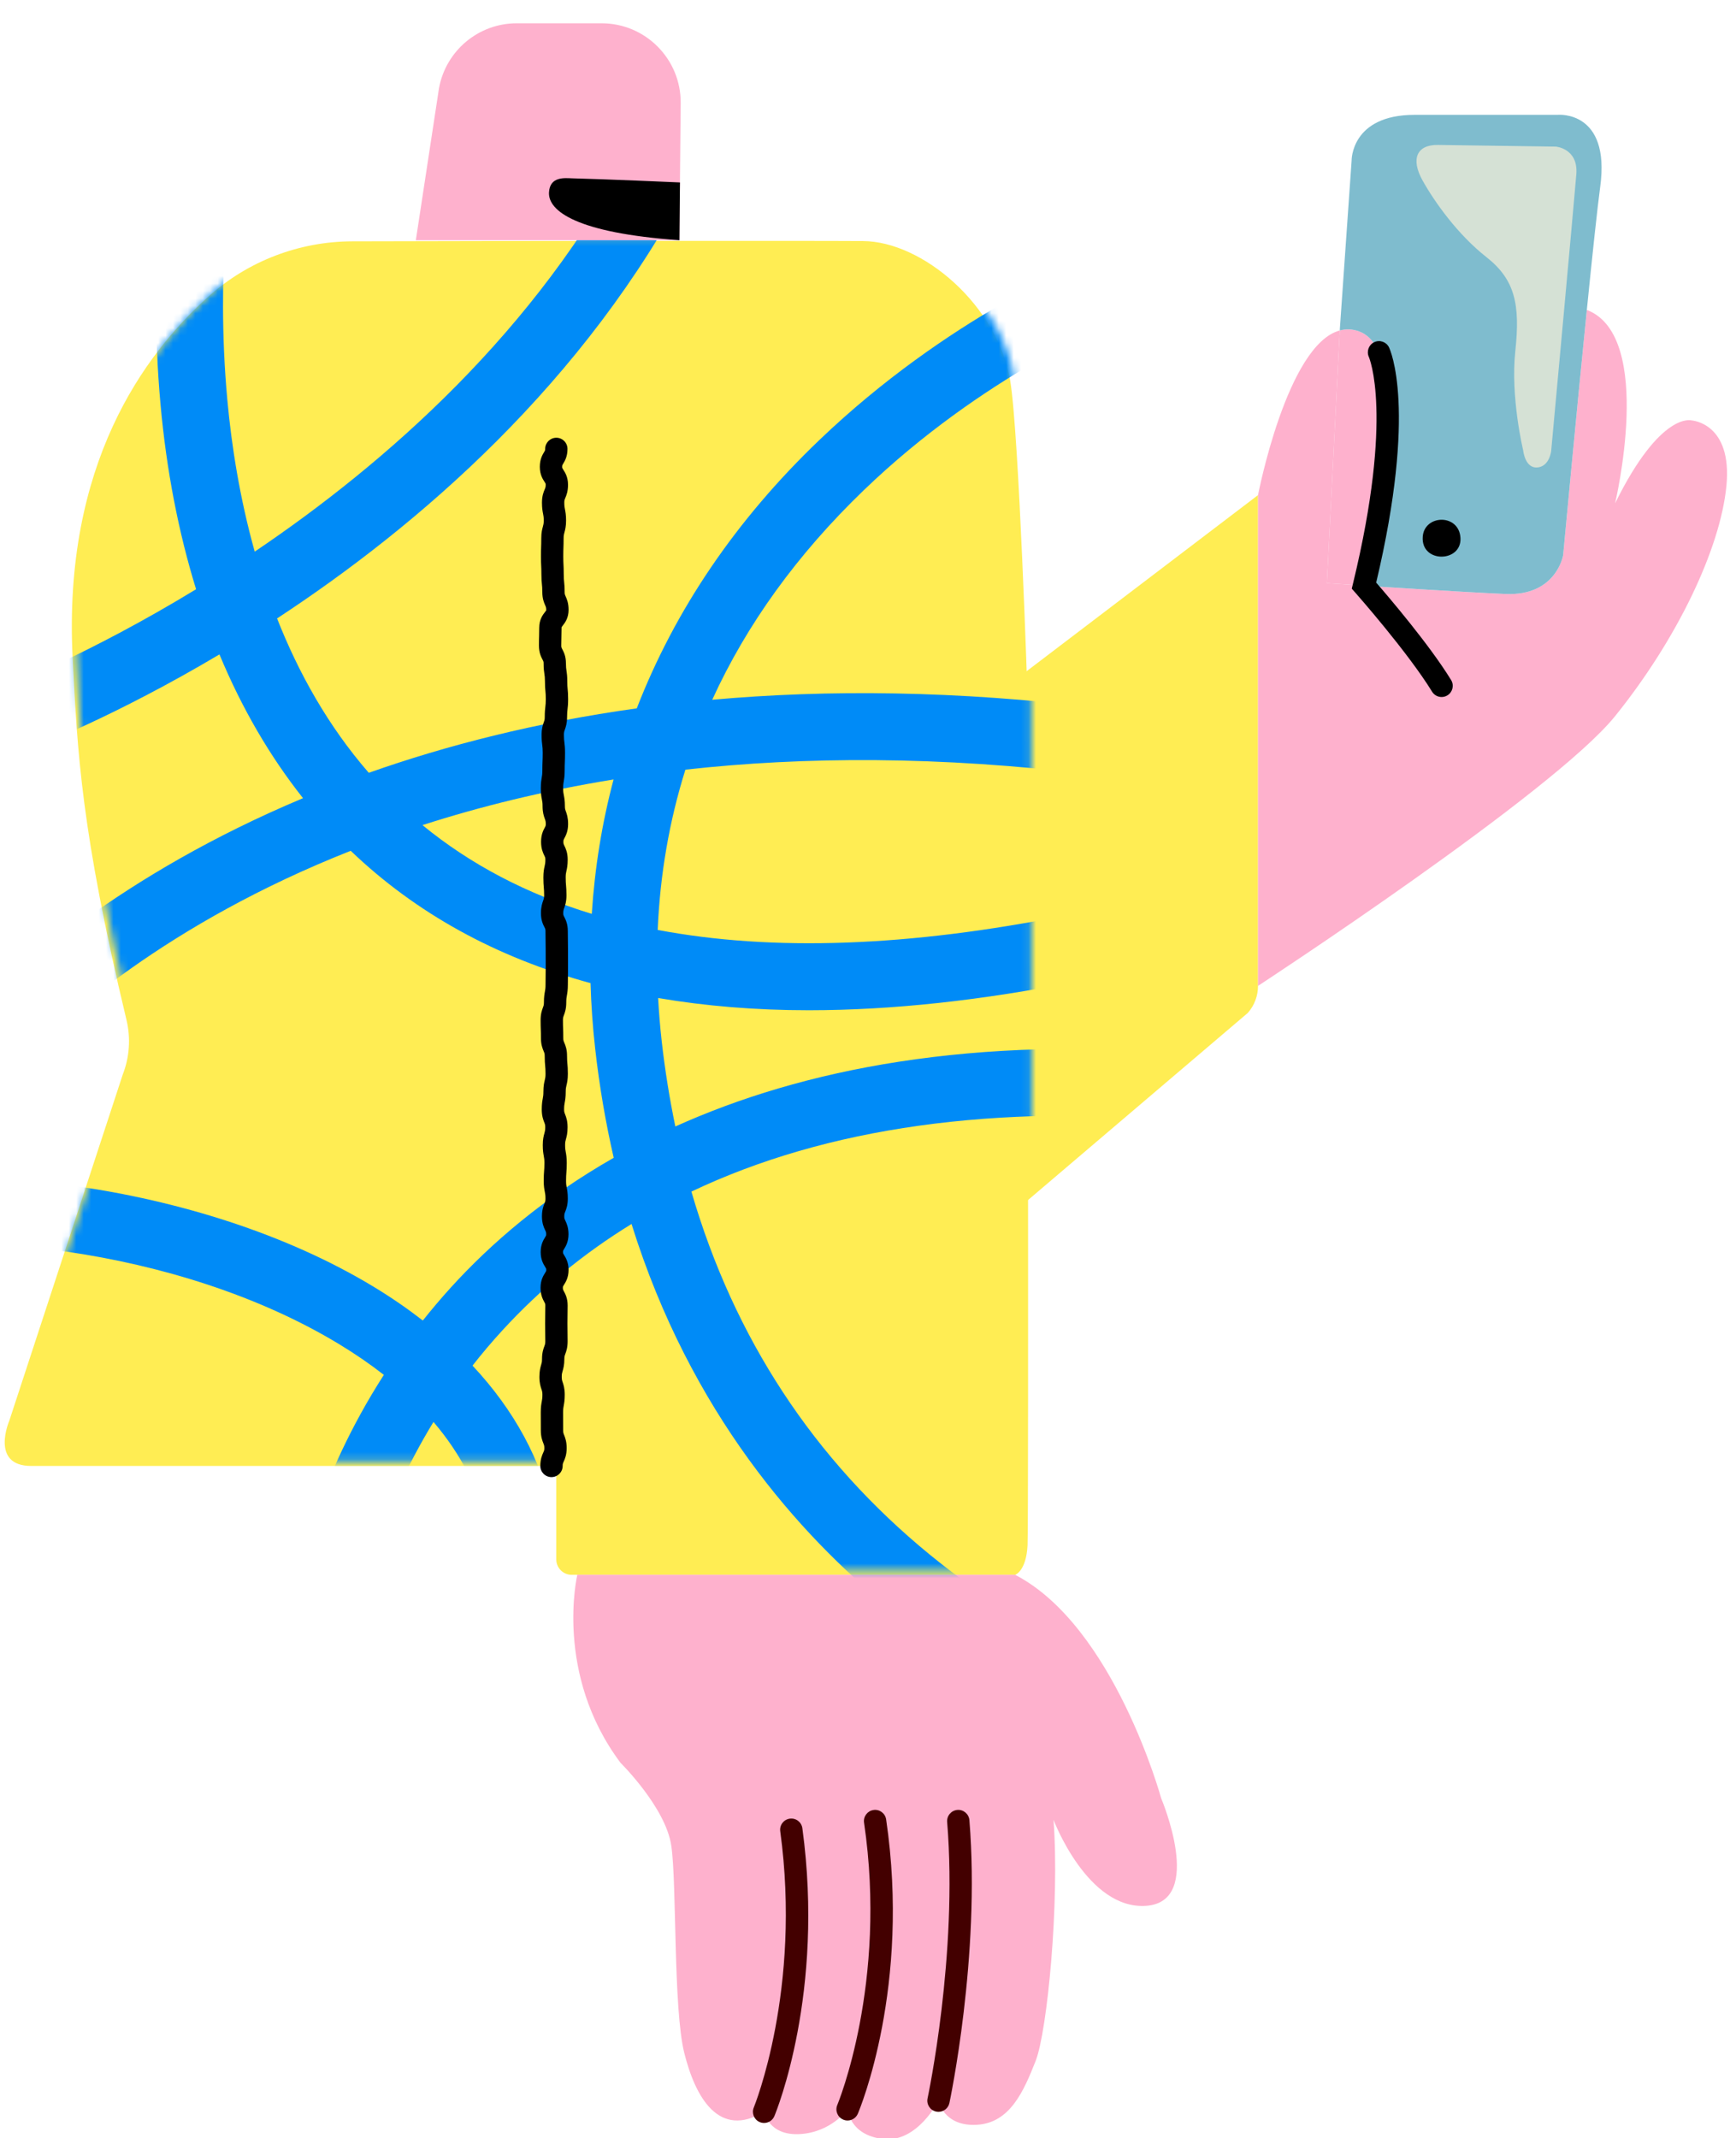 <svg viewBox="248.241 270.4 233.36 287.3" xmlns="http://www.w3.org/2000/svg" xmlns:xlink="http://www.w3.org/1999/xlink" xmlns:blush="http://design.blush" overflow="visible" width="233.36px" height="287.3px"><defs><path d="M47.115,0.235 C39.998,0.25 33.129,2.86 27.822,7.601 C19.12,15.377 8.18,30.236 9.507,56.232 C10.151,68.865 10.626,79.349 16.743,104.865 C17.329,107.307 17.157,109.872 16.24,112.211 L0.993,158.72 C0.993,158.72 -1.634,164.806 3.935,164.806 L74.519,164.806 L74.519,177.365 C74.519,178.509 75.447,179.437 76.591,179.437 L136.205,179.437 C136.205,179.437 137.701,178.939 137.868,175.447 C138.033,171.955 137.868,61.386 137.868,61.386 C137.868,61.386 136.723,26.059 135.539,18.986 C133.833,8.787 123.734,0.251 115.752,0.198 C113.092,0.18 106.542,0.174 98.994,0.174 C83.895,0.174 64.794,0.198 64.794,0.198 L47.115,0.235 Z" id="pride-month-upper-bodylines-path-1"/></defs><g id="Pride Month Upper Body/Lines" stroke="none" stroke-width="1" fill="none" fill-rule="evenodd"><g id="Group-691" transform="translate(248.5, 272.5)"><g id="Group-174" transform="translate(0, 13.095)"><path d="M131.113,151.877 L167.478,120.923 C168.362,119.92 168.849,118.63 168.849,117.293 L168.849,51.339 L131.113,80.049 L131.113,151.877 Z" id="Fill-150" fill="#FFED53"/><path d="M64.794,17.198 L47.115,17.235 C39.998,17.25 33.129,19.86 27.822,24.601 C19.12,32.377 8.179,47.236 9.507,73.231 C10.152,85.865 10.626,96.349 16.743,121.865 C17.329,124.306 17.157,126.873 16.24,129.211 L0.993,175.72 C0.993,175.72 -1.634,181.805 3.936,181.805 L74.519,181.805 L74.519,194.365 C74.519,195.51 75.447,196.437 76.591,196.437 L136.205,196.437 C136.205,196.437 137.701,195.939 137.868,192.447 C138.034,188.956 137.868,78.386 137.868,78.386 C137.868,78.386 136.723,43.059 135.54,35.986 C133.833,25.787 123.734,17.252 115.753,17.198 C107.771,17.144 64.794,17.198 64.794,17.198" id="Fill-152" fill="#FFED53"/><path d="M227.155,41.307 C227.155,41.307 222.998,39.977 216.846,52.447 C216.846,52.447 222.167,30.166 213.188,26.509 C213.188,26.509 213.136,26.493 213.048,26.468 C211.567,41.173 209.863,59.43 209.863,59.43 C209.863,59.43 208.948,64.917 202.131,64.626 C196.639,64.392 184.964,63.628 184.964,63.628 L183.093,63.504 L178.105,63.171 L179.84,29.212 C172.742,31.11 168.849,51.338 168.849,51.338 L168.849,117.292 C168.849,117.292 208.533,91.354 216.846,81.045 C225.16,70.737 230.979,58.599 231.811,50.12 C232.642,41.639 227.155,41.307 227.155,41.307" id="Fill-154" fill="#FEB1CD" blush:color="Skin-500"/><path d="M183.093,63.505 C183.093,63.505 190.907,32.437 182.428,29.335 C181.522,29.005 180.66,28.992 179.84,29.212 L178.105,63.172 L183.093,63.505 Z" id="Fill-156" fill="#FEB1CD" blush:color="Skin-500"/><path d="M209.198,0.235 C209.198,0.235 199.888,0.242 189.91,0.238 C181.32,0.235 181.43,6.39 181.43,6.39 L179.856,28.899 L179.84,29.213 C180.661,28.993 181.522,29.005 182.428,29.336 C190.908,32.436 183.094,63.505 183.094,63.505 L184.964,63.629 C184.964,63.629 196.639,64.392 202.131,64.627 C208.948,64.918 209.863,59.43 209.863,59.43 C209.863,59.43 211.567,41.173 213.048,26.468 C213.781,19.184 214.461,12.772 214.851,9.881 C216.237,-0.371 209.198,0.235 209.198,0.235" id="Fill-158" fill="#7FBCCE"/><path d="M84.245,196.437 L77.345,196.437 C77.345,196.437 74.186,209.739 83.164,221.71 C83.164,221.71 89.233,227.696 89.981,232.851 C90.73,238.005 90.231,254.715 91.727,260.701 C93.224,266.687 96.383,272.256 102.452,268.599 C102.452,268.599 103.034,271.841 107.274,271.591 C111.514,271.342 113.675,268.266 113.675,268.266 C113.675,268.266 113.925,271.758 118.497,272.256 C123.069,272.755 125.896,267.102 125.896,267.102 C125.896,267.102 126.561,270.594 131.05,270.344 C135.539,270.095 137.369,265.772 138.948,261.782 C140.528,257.791 142.19,240.416 141.359,229.359 C141.359,229.359 145.932,241.497 153.829,240.915 C161.727,240.333 155.825,226.449 155.825,226.449 C155.825,226.449 149.506,203.337 136.204,196.437 L84.245,196.437 Z" id="Fill-160" fill="#FEB1CD" blush:color="Skin-500"/><path d="M193.014,4.284 L208.866,4.506 C208.866,4.506 211.913,4.727 211.637,8.22 C211.359,11.711 208.256,45.409 208.256,45.409 C208.256,45.409 208.034,47.514 206.371,47.626 C204.709,47.736 204.487,45.298 204.487,45.298 C204.487,45.298 202.769,38.204 203.434,31.996 C204.099,25.789 203.434,22.408 199.554,19.359 C195.675,16.311 192.571,11.932 190.964,9.051 C189.356,6.169 190.187,4.245 193.014,4.284" id="Fill-162" fill="#D5E1D5"/><path d="M190.991,56.936 C190.739,60.524 196.242,60.419 196.062,57.102 C195.884,53.8 191.202,53.929 190.991,56.936" id="Fill-164" fill="#000"/><path d="M193.525,78.472 C193.021,78.472 192.529,78.218 192.246,77.756 C188.985,72.446 182.04,64.576 181.97,64.498 L181.452,63.911 L181.635,63.151 C187.109,40.544 183.783,32.853 183.749,32.778 C183.408,32.03 183.728,31.139 184.471,30.789 C185.212,30.441 186.097,30.743 186.456,31.484 C186.616,31.813 190.269,39.744 184.733,63.1 C186.442,65.066 191.899,71.458 194.802,76.187 C195.236,76.893 195.015,77.817 194.309,78.25 C194.064,78.401 193.794,78.472 193.525,78.472" id="Fill-166" fill="#000"/><path d="M102.452,270.099 C102.26,270.099 102.064,270.062 101.876,269.983 C101.112,269.665 100.75,268.787 101.067,268.023 C101.132,267.867 107.521,252.139 104.624,230.892 C104.512,230.071 105.087,229.315 105.907,229.203 C106.734,229.09 107.484,229.665 107.597,230.487 C110.61,252.583 104.114,268.508 103.837,269.176 C103.597,269.751 103.039,270.099 102.452,270.099" id="Fill-168" fill="#430000"/><path d="M113.675,269.766 C113.48,269.766 113.281,269.728 113.09,269.647 C112.328,269.325 111.972,268.444 112.294,267.681 C112.362,267.52 119.069,251.307 115.89,229.744 C115.77,228.924 116.336,228.162 117.155,228.041 C117.973,227.914 118.737,228.486 118.859,229.306 C122.166,251.746 115.348,268.164 115.056,268.852 C114.814,269.423 114.259,269.766 113.675,269.766" id="Fill-170" fill="#430000"/><path d="M125.898,268.602 C125.793,268.602 125.687,268.591 125.581,268.569 C124.77,268.394 124.255,267.596 124.429,266.787 C124.47,266.595 128.521,247.495 127.061,229.647 C126.994,228.822 127.608,228.098 128.434,228.03 C129.247,227.957 129.983,228.578 130.051,229.403 C131.548,247.703 127.405,267.223 127.363,267.418 C127.21,268.122 126.589,268.602 125.898,268.602" id="Fill-172" fill="#430000"/></g><g id="Group-177" transform="translate(0.5, 29.5)"><mask id="pride-month-upper-bodylines-mask-2" fill="#fff"><use xlink:href="#pride-month-upper-bodylines-path-1"/></mask><g id="Clip-176"/><path d="M81.72,73.147 C80.165,78.996 79.189,85.026 78.791,91.209 C70.092,88.56 62.495,84.585 56.033,79.282 C63.741,76.798 72.291,74.677 81.72,73.147 M159.81,119.075 L160.597,110.109 C129.873,107.412 106.968,112.14 90.022,119.78 C89.253,116.064 88.632,112.251 88.191,108.325 C87.971,106.371 87.814,104.436 87.709,102.517 C94.05,103.599 100.792,104.161 107.96,104.161 C119.121,104.161 131.279,102.847 144.406,100.215 L142.636,91.391 C121.439,95.64 103.077,96.286 87.65,93.368 C87.97,85.893 89.215,78.709 91.375,71.831 C107.316,70.057 125.512,69.969 146.131,72.502 L147.229,63.57 C127.832,61.186 110.457,61.049 94.982,62.436 C99.616,52.296 106.405,42.892 115.349,34.281 C131.447,18.78 148.829,11.766 149.003,11.697 L145.692,3.329 C144.925,3.631 126.714,10.938 109.344,27.569 C98.154,38.282 89.95,50.407 84.838,63.593 C71.229,65.488 59.252,68.566 48.814,72.253 C43.331,65.95 39.354,58.79 36.486,51.507 C55.352,39.133 77.912,19.873 92.145,-7.479 L84.16,-11.633 C71.403,12.883 51.012,30.706 33.481,42.53 C31.458,35.301 30.363,28.258 29.8,22.137 C28.17,4.405 30.492,-9.778 30.516,-9.918 L21.641,-11.415 C21.537,-10.799 19.117,3.866 20.815,22.706 C21.616,31.609 23.236,39.925 25.599,47.585 C11.121,56.403 0.139,60.626 -0.112,60.72 L1.471,64.932 L3.051,69.146 C4.079,68.76 14.69,64.694 28.741,56.342 C31.735,63.546 35.499,70.013 39.974,75.662 C15.489,85.925 0.992,99.08 -4.996,105.383 C-5.153,105.549 -5.269,105.672 -5.345,105.748 C-5.194,105.597 -4.63,105.084 -3.721,104.781 L-0.876,113.319 C0.23,112.951 0.803,112.346 1.53,111.582 C7.343,105.462 21.727,92.47 46.387,82.734 C55.161,91.133 65.933,97.057 78.623,100.517 C78.707,103.426 78.914,106.365 79.247,109.331 C79.827,114.49 80.677,119.367 81.739,123.988 C72.376,129.327 65.228,135.502 59.856,141.41 C58.511,142.889 57.259,144.375 56.079,145.857 C54.041,144.276 51.85,142.764 49.496,141.337 C25.755,126.952 -8.714,123.673 -27.029,128.886 L-24.566,137.543 C-8.063,132.845 23.163,135.903 44.831,149.035 C47.006,150.353 49.007,151.73 50.841,153.161 C41.682,167.404 39.488,179.696 39.377,180.345 L48.248,181.865 C48.272,181.73 50.13,171.562 57.512,159.485 C61.252,163.864 63.683,168.647 64.751,173.808 L73.564,171.986 C72.054,164.686 68.377,157.914 62.759,151.917 C64.01,150.318 65.361,148.715 66.824,147.126 C71.925,141.582 77.7,136.834 84.135,132.885 C92.053,158.252 106.662,174.66 118.877,184.567 C135.851,198.335 151.7,202.772 152.366,202.955 L154.747,194.275 C154.599,194.234 139.778,190.031 124.247,177.334 C108.639,164.573 97.908,148.21 92.183,128.532 C110.35,119.898 132.969,116.717 159.81,119.075" id="Fill-175" fill="#008BF7" mask="url(#pride-month-upper-bodylines-mask-2)" blush:color="Rainbow-500"/></g><g id="Group-184" transform="translate(55, 0.095)"><path d="M18.874,196.306 C18.046,196.306 17.374,195.634 17.374,194.806 C17.374,193.883 17.617,193.346 17.777,192.99 C17.883,192.755 17.915,192.685 17.915,192.409 C17.915,192.095 17.877,191.997 17.783,191.762 C17.64,191.397 17.442,190.898 17.442,190.013 L17.433,187.619 C17.433,186.883 17.508,186.476 17.568,186.149 C17.618,185.88 17.654,185.686 17.654,185.226 C17.654,184.873 17.613,184.751 17.531,184.508 C17.413,184.158 17.251,183.677 17.251,182.832 C17.251,182.019 17.388,181.554 17.486,181.214 C17.561,180.961 17.602,180.823 17.602,180.439 C17.602,179.573 17.782,179.082 17.915,178.723 C18.003,178.485 18.043,178.376 18.043,178.045 C18.043,177.461 18.037,177.169 18.031,176.877 C18.025,176.571 18.02,176.264 18.02,175.651 C18.02,175.035 18.026,174.727 18.033,174.419 C18.039,174.128 18.046,173.836 18.046,173.254 C18.046,173.032 18.026,172.995 17.902,172.764 C17.704,172.393 17.403,171.832 17.403,170.856 C17.403,169.819 17.791,169.212 18.022,168.85 C18.169,168.62 18.169,168.62 18.169,168.459 C18.169,168.29 18.166,168.285 18.022,168.056 C17.798,167.696 17.421,167.092 17.421,166.064 C17.421,165.039 17.792,164.438 18.014,164.078 C18.157,163.846 18.16,163.842 18.16,163.668 C18.16,163.408 18.131,163.346 18.02,163.115 C17.85,162.754 17.592,162.21 17.592,161.274 C17.592,160.388 17.79,159.888 17.936,159.523 C18.031,159.282 18.067,159.191 18.067,158.879 C18.067,158.426 18.03,158.235 17.978,157.97 C17.913,157.64 17.832,157.228 17.832,156.483 C17.832,155.826 17.857,155.497 17.883,155.168 C17.904,154.898 17.925,154.627 17.925,154.085 C17.925,153.622 17.889,153.428 17.839,153.158 C17.779,152.83 17.704,152.424 17.704,151.688 C17.704,150.884 17.826,150.444 17.925,150.089 C17.994,149.838 18.036,149.686 18.036,149.291 C18.036,148.974 17.998,148.876 17.905,148.638 C17.763,148.275 17.568,147.777 17.568,146.895 C17.568,146.16 17.643,145.753 17.703,145.427 C17.752,145.157 17.788,144.962 17.788,144.499 C17.788,143.724 17.891,143.296 17.973,142.952 C18.033,142.695 18.074,142.525 18.074,142.103 C18.074,141.572 18.05,141.306 18.025,141.04 C17.994,140.706 17.964,140.372 17.964,139.704 C17.964,139.408 17.93,139.327 17.829,139.087 C17.634,138.624 17.459,138.14 17.459,137.306 C17.459,136.736 17.448,136.451 17.437,136.165 C17.425,135.852 17.413,135.537 17.413,134.91 C17.413,134.04 17.597,133.548 17.73,133.188 C17.821,132.944 17.859,132.842 17.859,132.513 C17.859,131.78 17.933,131.374 17.991,131.049 C18.04,130.778 18.075,130.581 18.075,130.116 C18.075,129.502 18.081,129.196 18.086,128.889 C18.092,128.596 18.097,128.303 18.097,127.716 L18.091,125.319 C18.091,124.734 18.085,124.442 18.079,124.15 C18.073,123.842 18.067,123.535 18.067,122.921 C18.067,122.681 18.043,122.633 17.926,122.402 C17.739,122.035 17.458,121.482 17.458,120.524 C17.458,119.663 17.633,119.174 17.761,118.818 C17.848,118.575 17.888,118.463 17.888,118.124 C17.888,117.59 17.864,117.323 17.841,117.056 C17.812,116.723 17.783,116.391 17.783,115.727 C17.783,114.961 17.878,114.539 17.954,114.2 C18.013,113.936 18.052,113.762 18.052,113.328 C18.052,113.071 18.024,113.015 17.911,112.78 C17.737,112.418 17.475,111.871 17.475,110.93 C17.475,109.959 17.77,109.401 17.965,109.032 C18.086,108.803 18.107,108.762 18.107,108.535 C18.107,108.199 18.067,108.088 17.98,107.847 C17.852,107.491 17.676,107.002 17.676,106.141 C17.676,105.689 17.638,105.498 17.586,105.235 C17.52,104.904 17.439,104.492 17.439,103.746 C17.439,103.019 17.509,102.616 17.564,102.292 C17.61,102.028 17.646,101.82 17.646,101.348 C17.646,100.718 17.659,100.403 17.672,100.088 C17.684,99.803 17.695,99.519 17.695,98.951 C17.695,98.445 17.666,98.21 17.632,97.939 C17.591,97.615 17.545,97.246 17.545,96.554 C17.545,95.698 17.717,95.211 17.843,94.856 C17.93,94.611 17.969,94.498 17.969,94.157 C17.969,93.468 18.012,93.104 18.049,92.782 C18.081,92.506 18.109,92.269 18.109,91.756 C18.109,91.227 18.084,90.963 18.06,90.699 C18.027,90.364 17.996,90.029 17.996,89.359 C17.996,88.87 17.964,88.654 17.923,88.38 C17.873,88.047 17.816,87.67 17.816,86.958 C17.816,86.727 17.795,86.685 17.674,86.453 C17.48,86.084 17.189,85.527 17.189,84.559 C17.189,83.936 17.199,83.624 17.208,83.313 C17.217,83.024 17.226,82.735 17.226,82.158 C17.226,81.037 17.723,80.407 18.02,80.03 C18.075,79.958 18.151,79.862 18.167,79.829 C18.171,79.474 18.139,79.402 18.033,79.162 C17.877,78.809 17.641,78.273 17.641,77.357 C17.641,76.831 17.614,76.57 17.587,76.307 C17.555,75.99 17.519,75.631 17.519,74.954 C17.519,74.392 17.505,74.111 17.49,73.829 C17.475,73.512 17.459,73.194 17.459,72.557 C17.459,71.93 17.471,71.616 17.482,71.302 C17.492,71.016 17.503,70.73 17.503,70.157 C17.503,69.353 17.625,68.911 17.723,68.557 C17.792,68.304 17.834,68.152 17.834,67.754 C17.834,67.301 17.796,67.11 17.743,66.845 C17.677,66.513 17.595,66.099 17.595,65.351 C17.595,64.45 17.807,63.942 17.961,63.572 C18.059,63.335 18.096,63.247 18.096,62.947 C18.096,62.793 18.096,62.793 17.946,62.566 C17.707,62.201 17.306,61.589 17.306,60.539 C17.306,59.524 17.649,58.948 17.877,58.566 C18.016,58.333 18.024,58.32 18.024,58.131 C18.024,57.302 18.696,56.631 19.524,56.631 C20.353,56.631 21.024,57.302 21.024,58.131 C21.024,59.147 20.681,59.723 20.453,60.104 C20.314,60.337 20.306,60.351 20.306,60.539 C20.306,60.693 20.306,60.693 20.455,60.919 C20.694,61.285 21.096,61.897 21.096,62.947 C21.096,63.848 20.884,64.355 20.729,64.726 C20.632,64.961 20.595,65.049 20.595,65.351 C20.595,65.804 20.633,65.994 20.686,66.259 C20.752,66.592 20.834,67.005 20.834,67.754 C20.834,68.557 20.712,68.999 20.614,69.354 C20.545,69.607 20.503,69.759 20.503,70.157 C20.503,70.785 20.491,71.098 20.479,71.411 C20.47,71.699 20.459,71.985 20.459,72.557 C20.459,73.119 20.473,73.4 20.487,73.681 C20.503,73.999 20.519,74.318 20.519,74.954 C20.519,75.479 20.545,75.742 20.572,76.003 C20.604,76.321 20.641,76.68 20.641,77.357 C20.641,77.64 20.673,77.712 20.777,77.951 C20.935,78.305 21.171,78.84 21.171,79.757 C21.171,80.877 20.674,81.509 20.376,81.886 C20.321,81.956 20.245,82.053 20.229,82.086 C20.226,82.781 20.216,83.092 20.207,83.403 C20.198,83.692 20.189,83.981 20.189,84.559 C20.189,84.79 20.211,84.832 20.332,85.064 C20.525,85.433 20.816,85.99 20.816,86.958 C20.816,87.447 20.849,87.662 20.89,87.936 C20.939,88.269 20.996,88.647 20.996,89.359 C20.996,89.887 21.021,90.152 21.046,90.416 C21.078,90.751 21.109,91.086 21.109,91.756 C21.109,92.444 21.066,92.809 21.029,93.131 C20.997,93.406 20.969,93.644 20.969,94.157 C20.969,95.013 20.797,95.5 20.671,95.856 C20.584,96.101 20.545,96.212 20.545,96.554 C20.545,97.059 20.574,97.293 20.608,97.565 C20.649,97.89 20.695,98.257 20.695,98.951 C20.695,99.58 20.683,99.895 20.67,100.21 C20.658,100.494 20.646,100.779 20.646,101.348 C20.646,102.077 20.577,102.479 20.521,102.803 C20.476,103.067 20.439,103.276 20.439,103.746 C20.439,104.199 20.478,104.389 20.529,104.654 C20.595,104.985 20.676,105.396 20.676,106.141 C20.676,106.477 20.716,106.587 20.803,106.829 C20.932,107.186 21.107,107.674 21.107,108.535 C21.107,109.505 20.812,110.064 20.617,110.433 C20.493,110.667 20.475,110.703 20.475,110.93 C20.475,111.187 20.502,111.243 20.615,111.479 C20.789,111.84 21.052,112.386 21.052,113.328 C21.052,114.094 20.957,114.516 20.881,114.855 C20.822,115.118 20.783,115.293 20.783,115.727 C20.783,116.261 20.807,116.528 20.83,116.795 C20.858,117.127 20.888,117.46 20.888,118.124 C20.888,118.985 20.713,119.473 20.585,119.829 C20.498,120.073 20.458,120.184 20.458,120.524 C20.458,120.764 20.482,120.812 20.6,121.042 C20.786,121.409 21.067,121.962 21.067,122.921 C21.067,123.506 21.073,123.798 21.079,124.091 C21.085,124.398 21.091,124.704 21.091,125.319 L21.097,127.716 C21.097,128.329 21.091,128.636 21.086,128.943 C21.08,129.237 21.075,129.53 21.075,130.116 C21.075,130.849 21.002,131.254 20.943,131.58 C20.895,131.852 20.859,132.048 20.859,132.513 C20.859,133.383 20.676,133.875 20.542,134.235 C20.451,134.48 20.413,134.581 20.413,134.91 C20.413,135.48 20.424,135.765 20.435,136.05 C20.447,136.365 20.459,136.678 20.459,137.306 C20.459,137.603 20.493,137.684 20.594,137.923 C20.789,138.386 20.964,138.871 20.964,139.704 C20.964,140.235 20.988,140.5 21.013,140.766 C21.044,141.1 21.074,141.434 21.074,142.103 C21.074,142.878 20.972,143.306 20.891,143.649 C20.829,143.907 20.788,144.077 20.788,144.499 C20.788,145.235 20.714,145.641 20.653,145.968 C20.604,146.238 20.568,146.433 20.568,146.895 C20.568,147.211 20.606,147.31 20.699,147.547 C20.842,147.911 21.036,148.41 21.036,149.291 C21.036,150.094 20.914,150.535 20.815,150.89 C20.746,151.141 20.704,151.292 20.704,151.688 C20.704,152.15 20.74,152.345 20.79,152.615 C20.85,152.942 20.925,153.349 20.925,154.085 C20.925,154.743 20.899,155.072 20.874,155.4 C20.853,155.671 20.832,155.942 20.832,156.483 C20.832,156.936 20.869,157.127 20.922,157.392 C20.986,157.723 21.067,158.134 21.067,158.879 C21.067,159.765 20.869,160.265 20.724,160.63 C20.628,160.872 20.592,160.962 20.592,161.274 C20.592,161.535 20.621,161.597 20.731,161.828 C20.902,162.188 21.16,162.732 21.16,163.668 C21.16,164.693 20.789,165.295 20.566,165.655 C20.424,165.886 20.421,165.891 20.421,166.064 C20.421,166.233 20.424,166.237 20.567,166.467 C20.792,166.827 21.169,167.43 21.169,168.459 C21.169,169.496 20.781,170.103 20.55,170.465 C20.403,170.696 20.403,170.696 20.403,170.856 C20.403,171.079 20.423,171.115 20.547,171.347 C20.745,171.717 21.046,172.278 21.046,173.254 C21.046,173.869 21.039,174.177 21.032,174.486 C21.026,174.777 21.02,175.068 21.02,175.651 C21.02,176.235 21.025,176.527 21.031,176.819 C21.037,177.125 21.043,177.432 21.043,178.045 C21.043,178.911 20.862,179.403 20.729,179.761 C20.642,179.999 20.602,180.109 20.602,180.439 C20.602,181.252 20.465,181.718 20.366,182.058 C20.292,182.31 20.251,182.45 20.251,182.832 C20.251,183.185 20.292,183.307 20.374,183.55 C20.492,183.901 20.654,184.381 20.654,185.226 C20.654,185.962 20.579,186.368 20.519,186.696 C20.469,186.964 20.433,187.159 20.433,187.619 L20.442,190.013 C20.442,190.327 20.48,190.424 20.574,190.66 C20.718,191.025 20.915,191.525 20.915,192.409 C20.915,193.33 20.672,193.868 20.512,194.224 C20.406,194.458 20.374,194.53 20.374,194.806 C20.374,195.634 19.702,196.306 18.874,196.306" id="Fill-178" fill="#000"/><path d="M25.605,0.934 L14.206,0.934 C9.052,0.934 4.666,4.628 3.75,9.669 C3.74,9.732 3.731,9.793 3.721,9.856 L3.716,9.89 C3.679,10.135 3.641,10.386 3.604,10.635 C2.277,19.376 0.639,30.086 0.639,30.086 L36.072,30.086 L36.144,22.322 L36.242,11.67 C36.297,5.757 31.519,0.934 25.605,0.934" id="Fill-180" fill="#FEB1CD" blush:color="Skin-500"/><path d="M36.072,30.087 C22.197,29.11 18.406,26.137 18.54,23.66 C18.659,21.441 20.744,21.75 21.655,21.77 C25.669,21.86 36.144,22.322 36.144,22.322" id="Fill-182" fill="#000"/></g></g></g></svg>